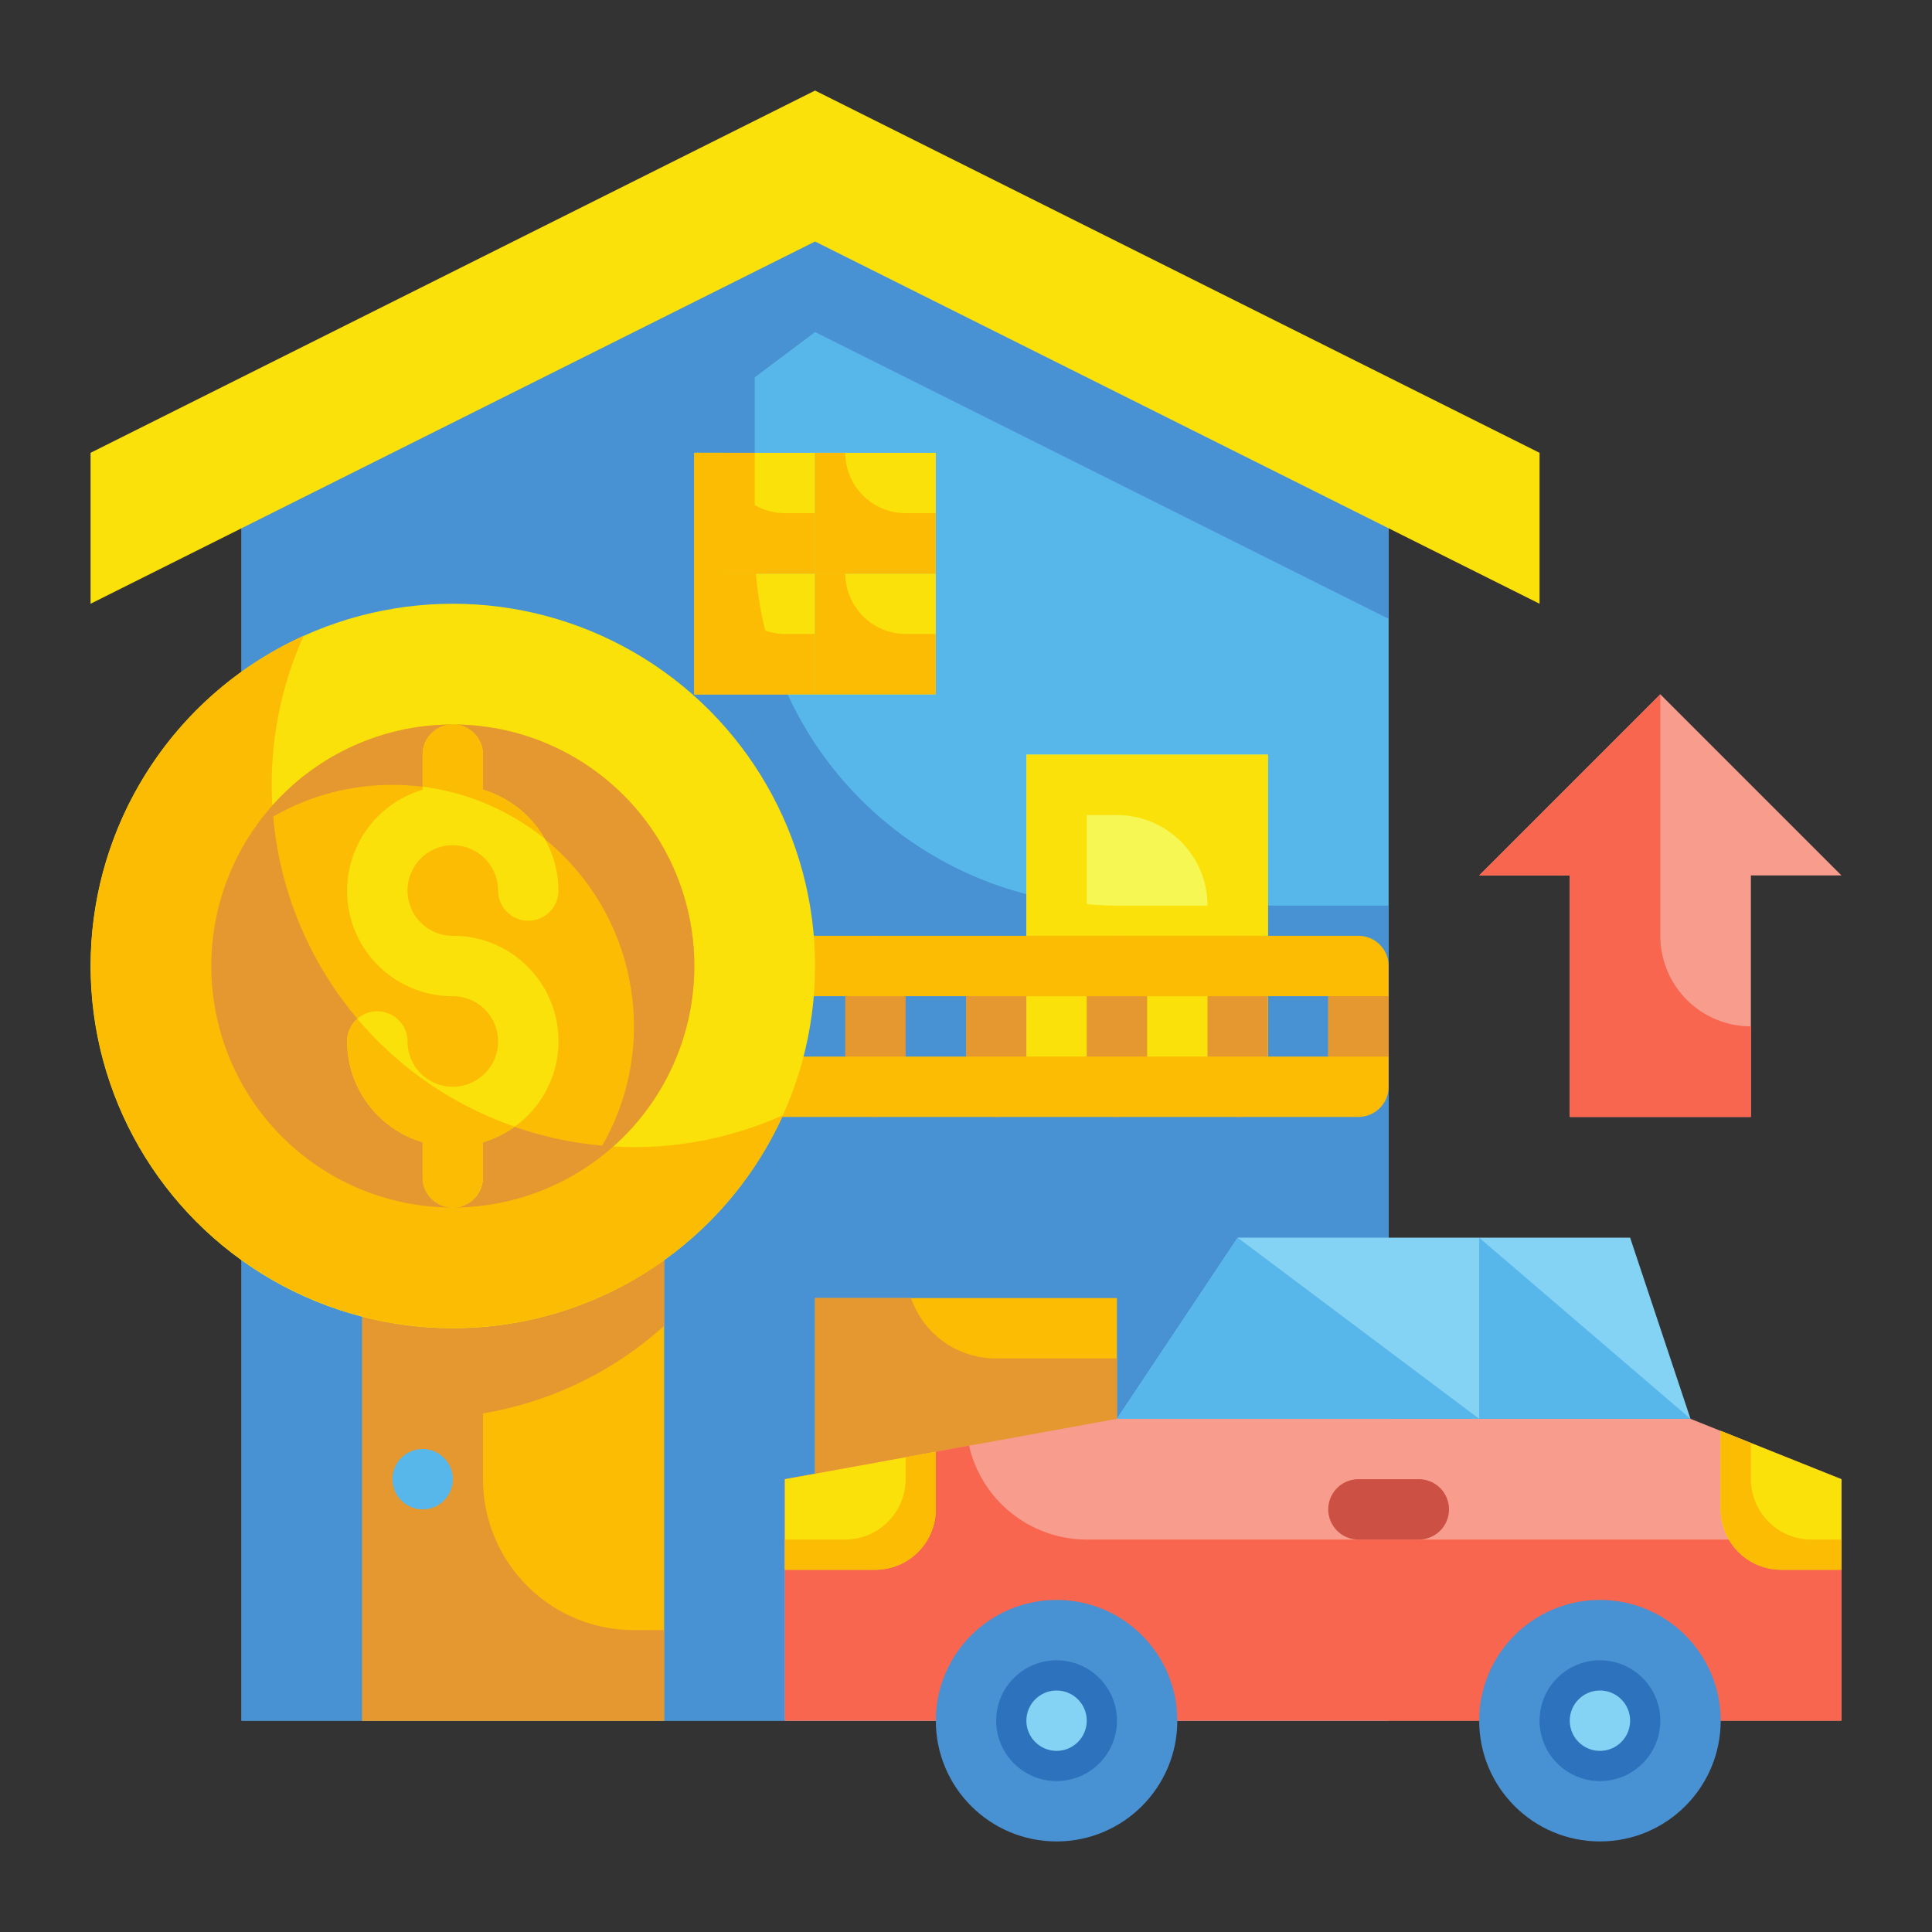 <svg height="512" viewBox="0 0 64 64" width="512" xmlns="http://www.w3.org/2000/svg"><rect x="0" y="0" width="64" height="64" fill="#333333" stroke="none"/><g id="Flat"><g id="Color_copy" data-name="Color copy"><path d="m46 57h-38v-40l19-11 19 11z" fill="#57b7eb"/><path d="m25 12.5v5.5a12 12 0 0 0 12 12h9v27h-38v-40l19-11 19 11v3.5l-19-9.5z" fill="#4891d3"/><path d="m51 20-24-12-24 12v-5l24-12 24 12z" fill="#f9e109"/><path d="m23 15h4v4h-4z" fill="#f9e109"/><path d="m27 15h4v4h-4z" fill="#f9e109"/><path d="m23 19h4v4h-4z" fill="#f9e109"/><path d="m27 19h4v4h-4z" fill="#f9e109"/><path d="m12 40h10v17h-10z" fill="#fcbc04"/><path d="m16 46.82v2.18a5 5 0 0 0 5 5h1v3h-10v-17h10v3.92a11.862 11.862 0 0 1 -6 2.9z" fill="#e59730"/><path d="m34 25h8v11h-8z" fill="#f7f754"/><path d="m27 43h10v8h-10z" fill="#fcbc04"/><path d="m37 45v6h-10v-8h3.18a2.968 2.968 0 0 0 2.82 2z" fill="#e59730"/><g fill="#fcbc04"><path d="m31 17v2h-4v-4h1a2.006 2.006 0 0 0 2 2z"/><path d="m31 21v2h-4v-4h1a2.006 2.006 0 0 0 2 2z"/><path d="m27 17v2h-4v-4h1a2.006 2.006 0 0 0 2 2z"/><path d="m27 21v2h-4v-4h1a2.006 2.006 0 0 0 2 2z"/><path d="m25.04 19h-2.04v-4h2v3c0 .34.01.67.04 1z"/><path d="m26.08 23h-3.08v-4h2.04a12.172 12.172 0 0 0 1.04 4z"/></g><path d="m34 25v11h8v-11zm3 5c-.34 0-.67-.02-1-.05v-2.95h1a3 3 0 0 1 3 3z" fill="#f9e109"/><path d="m41 37a1 1 0 0 1 -1-1v-4a1 1 0 0 1 2 0v4a1 1 0 0 1 -1 1z" fill="#e59730"/><path d="m37 37a1 1 0 0 1 -1-1v-4a1 1 0 0 1 2 0v4a1 1 0 0 1 -1 1z" fill="#e59730"/><path d="m33 37a1 1 0 0 1 -1-1v-4a1 1 0 0 1 2 0v4a1 1 0 0 1 -1 1z" fill="#e59730"/><path d="m29 37a1 1 0 0 1 -1-1v-4a1 1 0 0 1 2 0v4a1 1 0 0 1 -1 1z" fill="#e59730"/><path d="m45 37h-19.69v-2h18.69v-2h-18v-2h19a1 1 0 0 1 1 1v4a1 1 0 0 1 -1 1z" fill="#fcbc04"/><path d="m44 33h2v2h-2z" fill="#e59730"/><circle cx="14" cy="49" fill="#57b7eb" r="1"/><path d="m37 47-11 2v8h35v-8l-5-2z" fill="#f89c8d"/><path d="m61 51v6h-35v-8l6.1-1.11a4.009 4.009 0 0 0 3.9 3.11z" fill="#f8664f"/><circle cx="35" cy="57" fill="#4891d3" r="4"/><circle cx="53" cy="57" fill="#4891d3" r="4"/><path d="m41 41-4 6h12v-6z" fill="#84d2f4"/><path d="m54 41h-5v6h7z" fill="#84d2f4"/><path d="m31 48.09v1.91a2.006 2.006 0 0 1 -2 2h-3v-3z" fill="#f9e109"/><path d="m61 49v3h-2a2.006 2.006 0 0 1 -2-2v-2.6z" fill="#f9e109"/><path d="m41 41-4 6h12z" fill="#57b7eb"/><path d="m49 41v6h7z" fill="#57b7eb"/><path d="m61 51v1h-2a2.006 2.006 0 0 1 -2-2v-2.6l1 .4v1.2a2.006 2.006 0 0 0 2 2z" fill="#fcbc04"/><path d="m31 48.09v1.91a2.006 2.006 0 0 1 -2 2h-3v-1h2a2.006 2.006 0 0 0 2-2v-.73z" fill="#fcbc04"/><circle cx="35" cy="57" fill="#2d72bc" r="2"/><circle cx="53" cy="57" fill="#2d72bc" r="2"/><circle cx="53" cy="57" fill="#84d2f4" r="1"/><circle cx="35" cy="57" fill="#84d2f4" r="1"/><path d="m47 51h-2a1 1 0 0 1 0-2h2a1 1 0 0 1 0 2z" fill="#cc5144"/><circle cx="15" cy="32" fill="#f9e109" r="12"/><path d="m25.94 36.94a12 12 0 1 1 -15.88-15.88 12.007 12.007 0 0 0 15.88 15.88z" fill="#fcbc04"/><circle cx="15" cy="32" fill="#fcbc04" r="8"/><path d="m15 24a8 8 0 1 0 8 8 8 8 0 0 0 -8-8zm4.95 13.95a11.99 11.99 0 0 1 -10.9-10.9 7.9 7.9 0 0 1 3.95-1.05 8 8 0 0 1 8 8 7.9 7.9 0 0 1 -1.05 3.95z" fill="#e59730"/><path d="m15 31a1.5 1.5 0 1 1 1.5-1.5 1 1 0 0 0 2 0 3.494 3.494 0 0 0 -2.5-3.337v-1.163a1 1 0 0 0 -2 0v1.163a3.49 3.49 0 0 0 1 6.837 1.5 1.5 0 1 1 -1.5 1.5 1 1 0 0 0 -2 0 3.494 3.494 0 0 0 2.5 3.337v1.163a1 1 0 0 0 2 0v-1.163a3.49 3.49 0 0 0 -1-6.837z" fill="#f9e109"/><path d="m17.05 37.32a3.679 3.679 0 0 1 -1.05.52v1.16a1 1 0 0 1 -2 0v-1.16a3.5 3.5 0 0 1 -2.5-3.34.983.983 0 0 1 .34-.75 11.9 11.9 0 0 0 5.21 3.57z" fill="#fcbc04"/><path d="m18.06 27.8a8.041 8.041 0 0 0 -4.06-1.74v-1.06a1 1 0 0 1 2 0v1.16a3.591 3.591 0 0 1 2.06 1.64z" fill="#fcbc04"/><path d="m55 23-6 6h3v8h6v-8h3z" fill="#f89c8d"/><path d="m58 34v3h-6v-8h-3l6-6v8a3 3 0 0 0 3 3z" fill="#f8664f"/></g></g></svg>